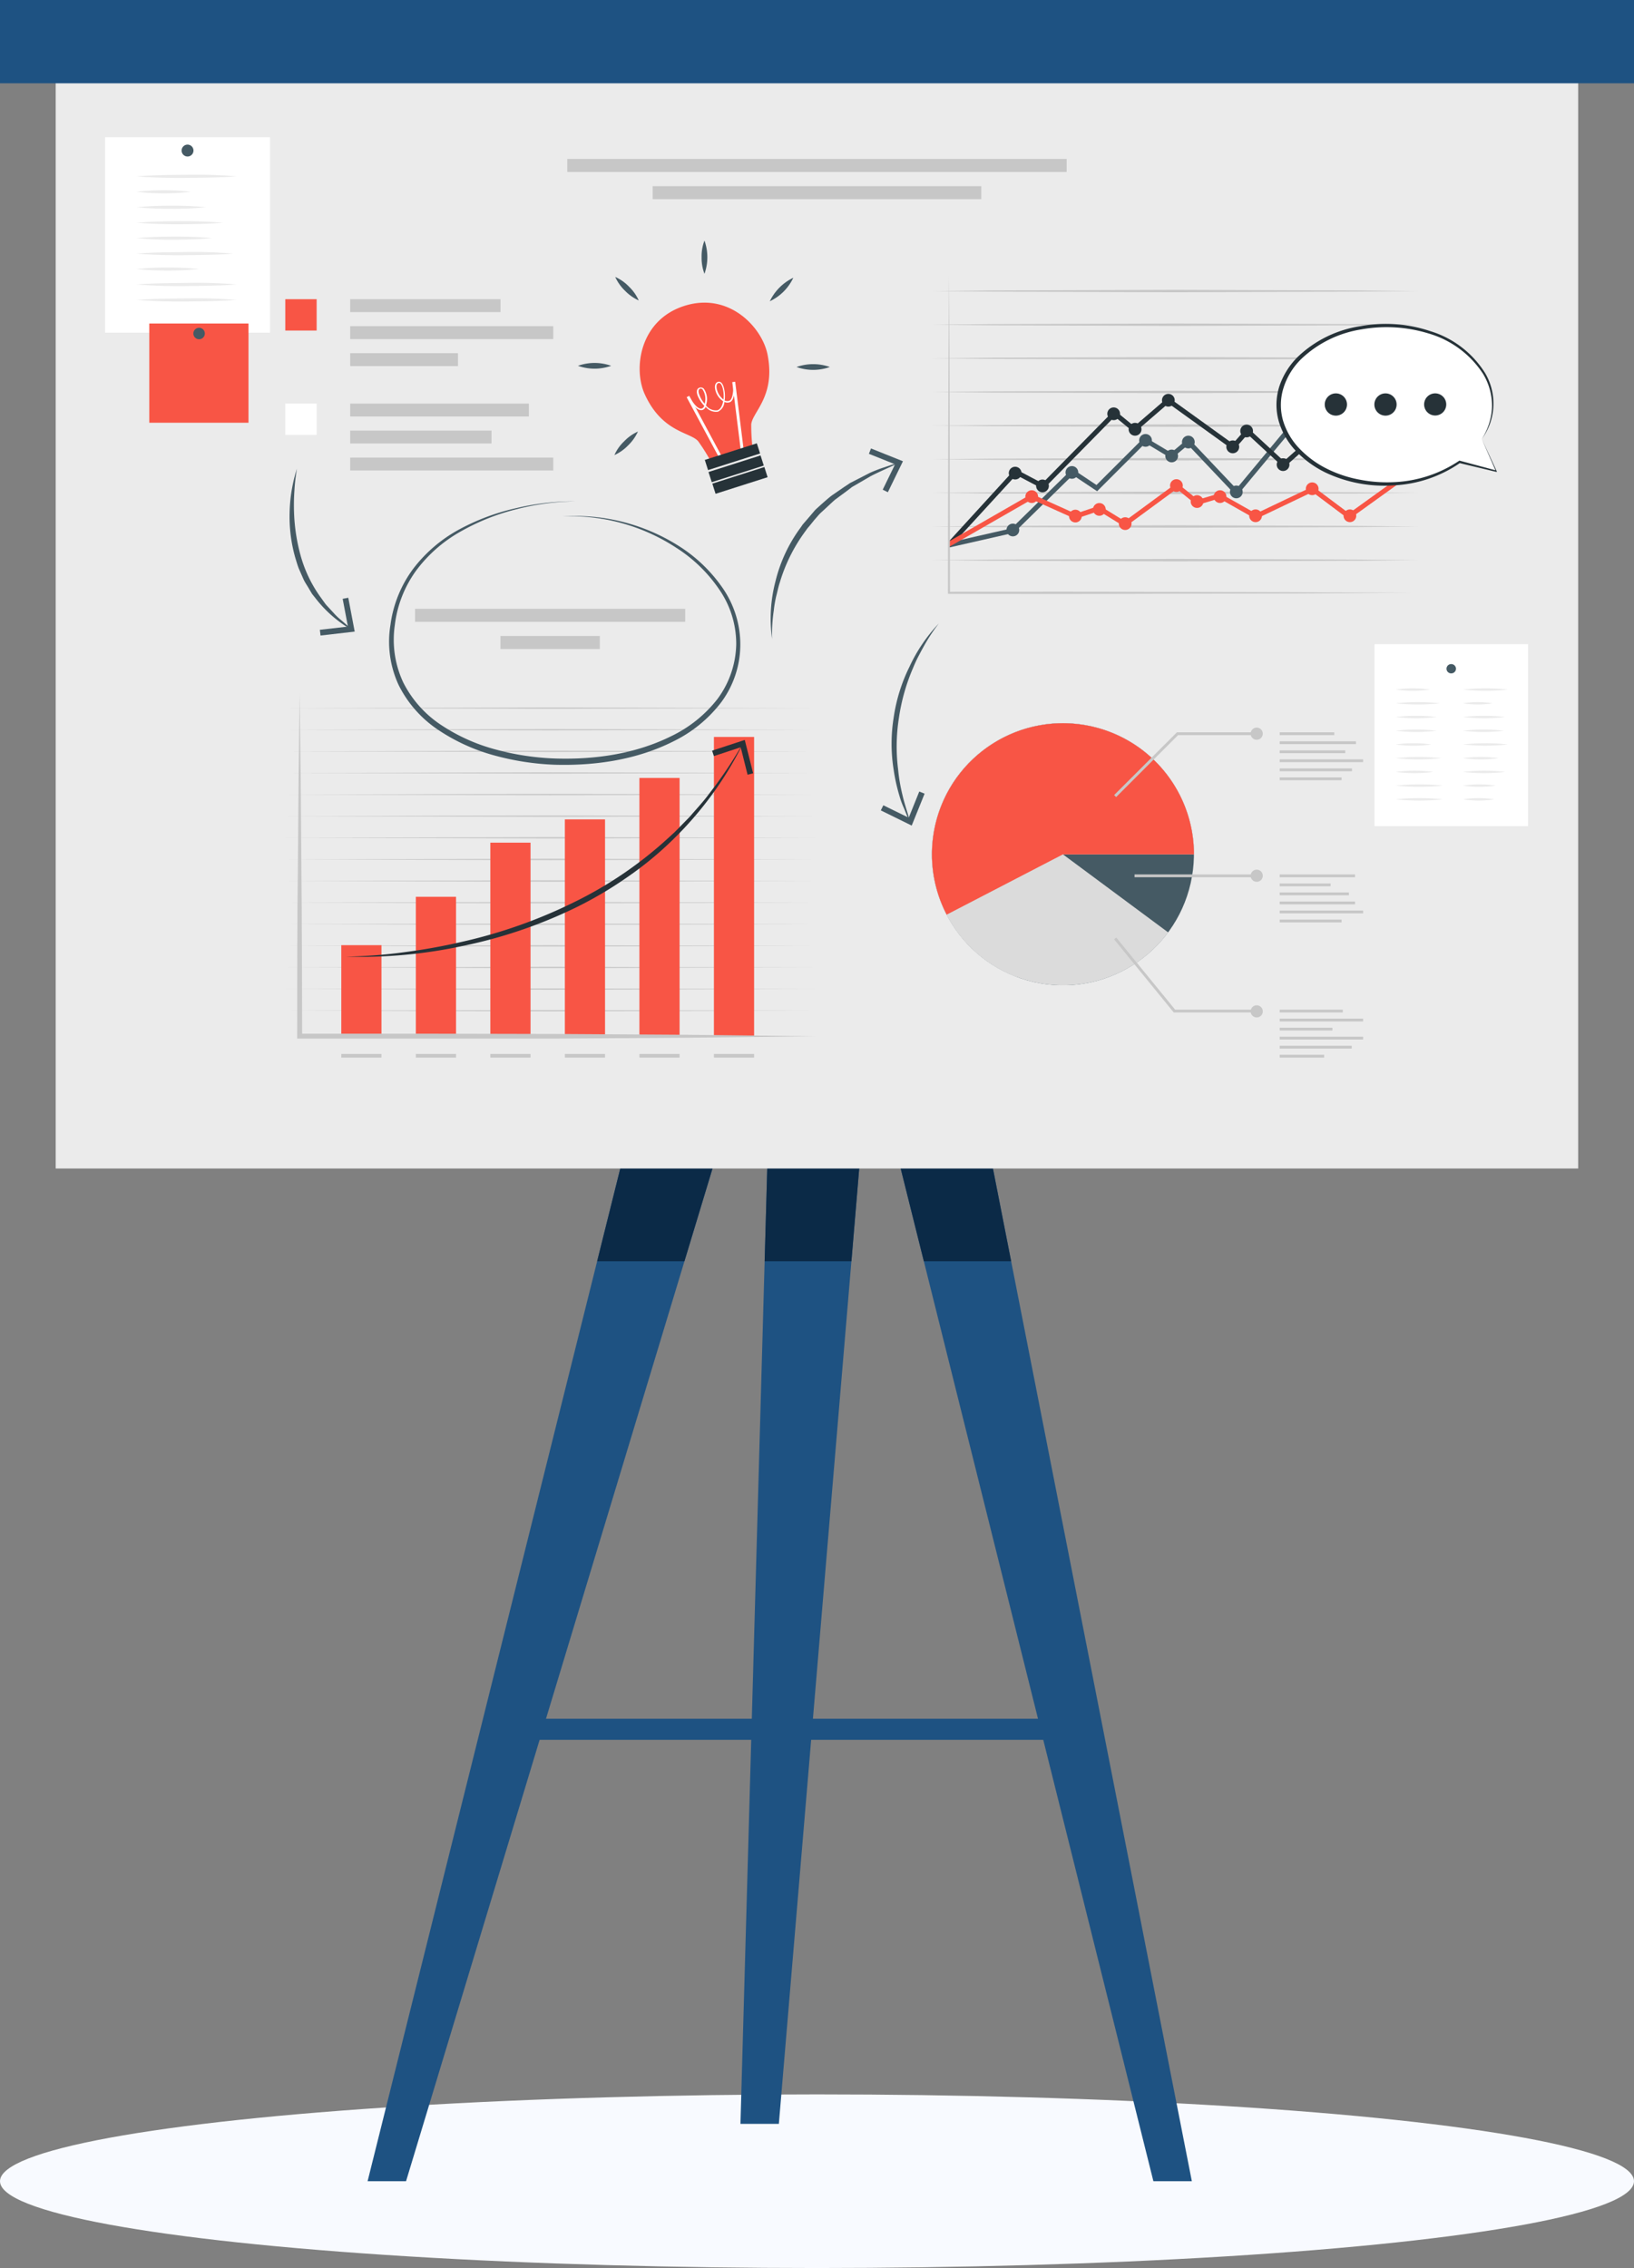 <svg xmlns="http://www.w3.org/2000/svg" width="394.113" height="546.877" viewBox="0 0 394.113 546.877">
  <rect x="0" y="0" width="394.113" height="546.877" fill="#808080" stroke="none"/>
  <g id="Strategise" transform="translate(-122.76 -55.24)">
    <g id="freepik--Shadow--inject-9" transform="translate(122.76 560.25)">
      <ellipse id="Ellipse_275" data-name="Ellipse 275" cx="197.056" cy="20.933" rx="197.056" ry="20.933" transform="translate(0)" fill="#f8faff"/>
    </g>
    <g id="freepik--Board--inject-9" transform="translate(122.76 55.24)">
      <path id="Path_4248" data-name="Path 4248" d="M180.865,507.714H171.59l64.969-260.3h23.1Z" transform="translate(-82.928 18.23)" fill="#1e5282"/>
      <path id="Path_4249" data-name="Path 4249" d="M244.346,247.42,232.693,285.9H211.64l9.593-38.456.014-.028Z" transform="translate(-67.616 18.234)" fill="#0b2a47"/>
      <path id="Path_4250" data-name="Path 4250" d="M245.912,493.891H236.65l6.912-246.481h23.085Z" transform="translate(-58.055 18.23)" fill="#1e5282"/>
      <path id="Path_4251" data-name="Path 4251" d="M265.033,247.42,261.8,285.9H240.87l1.078-38.456v-.028Z" transform="translate(-56.441 18.234)" fill="#0b2a47"/>
      <path id="Path_4252" data-name="Path 4252" d="M326.669,507.714h9.275L284.8,247.41H261.7Z" transform="translate(-48.477 18.23)" fill="#1e5282"/>
      <path id="Path_4253" data-name="Path 4253" d="M292.36,285.9H271.307L261.7,247.42h23.1l.014.028Z" transform="translate(-48.477 18.234)" fill="#0b2a47"/>
      <rect id="Rectangle_570" data-name="Rectangle 570" width="134.804" height="5.087" transform="translate(124.381 414.433)" fill="#1e5282"/>
      <rect id="Rectangle_571" data-name="Rectangle 571" width="367.213" height="270.962" transform="translate(13.436 10.796)" fill="#ebebeb"/>
      <rect id="Rectangle_572" data-name="Rectangle 572" width="394.113" height="20.085" transform="translate(0)" fill="#1e5282"/>
      <rect id="Rectangle_573" data-name="Rectangle 573" width="39.769" height="47.123" transform="translate(25.352 33.093)" fill="#fff"/>
      <path id="Path_4254" data-name="Path 4254" d="M142,81.9a1.431,1.431,0,1,1-1.431-1.431A1.431,1.431,0,0,1,142,81.9Z" transform="translate(-95.334 -45.596)" fill="#455a64"/>
      <path id="Path_4255" data-name="Path 4255" d="M131.27,86.107c4.009-.318,8.031-.332,12.054-.373a117.307,117.307,0,0,1,12.068.373c-4.023.3-8.045.332-12.068.373S135.279,86.425,131.27,86.107Z" transform="translate(-98.343 -43.587)" fill="#ebebeb"/>
      <path id="Path_4256" data-name="Path 4256" d="M131.27,88.8a57.7,57.7,0,0,1,13.1,0,57.7,57.7,0,0,1-13.1,0Z" transform="translate(-98.343 -42.551)" fill="#ebebeb"/>
      <path id="Path_4257" data-name="Path 4257" d="M131.27,91.494a83.785,83.785,0,0,1,8.377-.373,77.2,77.2,0,0,1,8.377.373,77.2,77.2,0,0,1-8.377.373,80.869,80.869,0,0,1-8.377-.373Z" transform="translate(-98.343 -41.523)" fill="#ebebeb"/>
      <path id="Path_4258" data-name="Path 4258" d="M131.27,94.194c3.483-.29,6.912-.359,10.478-.373s6.995.083,10.478.373c-3.483.29-6.981.359-10.478.373S134.753,94.484,131.27,94.194Z" transform="translate(-98.343 -40.491)" fill="#ebebeb"/>
      <path id="Path_4259" data-name="Path 4259" d="M131.27,96.884c3.027-.29,6.068-.359,9.1-.373s6.082.083,9.109.373c-3.027.29-6.068.359-9.109.373A86.863,86.863,0,0,1,131.27,96.884Z" transform="translate(-98.343 -39.462)" fill="#ebebeb"/>
      <path id="Path_4260" data-name="Path 4260" d="M131.27,99.587c3.884-.318,7.769-.332,11.653-.373a109.4,109.4,0,0,1,11.653.373c-3.884.3-7.769.332-11.653.373S135.154,99.891,131.27,99.587Z" transform="translate(-98.343 -38.433)" fill="#ebebeb"/>
      <path id="Path_4261" data-name="Path 4261" d="M131.27,102.273a76.031,76.031,0,0,1,15.053,0A76.03,76.03,0,0,1,131.27,102.273Z" transform="translate(-98.343 -37.401)" fill="#ebebeb"/>
      <path id="Path_4262" data-name="Path 4262" d="M131.27,104.968c4.009-.3,8.031-.318,12.054-.373a113.532,113.532,0,0,1,12.068.373c-4.023.318-8.045.332-12.068.387S135.279,105.286,131.27,104.968Z" transform="translate(-98.343 -36.378)" fill="#ebebeb"/>
      <path id="Path_4263" data-name="Path 4263" d="M131.27,107.667c4.009-.3,8.031-.332,12.054-.373a117.3,117.3,0,0,1,12.068.373c-4.023.3-8.045.332-12.068.373S135.279,107.971,131.27,107.667Z" transform="translate(-98.343 -35.344)" fill="#ebebeb"/>
      <rect id="Rectangle_574" data-name="Rectangle 574" width="37.032" height="43.875" transform="translate(331.535 155.331)" fill="#fff"/>
      <path id="Path_4264" data-name="Path 4264" d="M362.123,172.2a1.134,1.134,0,0,1-1.133,1.12,1.12,1.12,0,1,1,0-2.239,1.134,1.134,0,0,1,1.133,1.12Z" transform="translate(-10.945 -10.952)" fill="#455a64"/>
      <path id="Path_4265" data-name="Path 4265" d="M351,175.614a27.867,27.867,0,0,1,8.211,0A29.18,29.18,0,0,1,351,175.614Z" transform="translate(-14.337 -9.335)" fill="#ebebeb"/>
      <path id="Path_4266" data-name="Path 4266" d="M351,178a48.812,48.812,0,0,1,10.63,0A48.81,48.81,0,0,1,351,178Z" transform="translate(-14.337 -8.418)" fill="#ebebeb"/>
      <path id="Path_4267" data-name="Path 4267" d="M351,180.39a41.854,41.854,0,0,1,9.842,0,39.966,39.966,0,0,1-9.842,0Z" transform="translate(-14.337 -7.504)" fill="#ebebeb"/>
      <path id="Path_4268" data-name="Path 4268" d="M351,182.794a39.963,39.963,0,0,1,9.842,0,41.858,41.858,0,0,1-9.842,0Z" transform="translate(-14.336 -6.59)" fill="#ebebeb"/>
      <path id="Path_4269" data-name="Path 4269" d="M351,185.181a29.563,29.563,0,0,1,4.271-.29,28.012,28.012,0,0,1,4.285.29,26.384,26.384,0,0,1-4.285.29,26.107,26.107,0,0,1-4.271-.29Z" transform="translate(-14.337 -5.673)" fill="#ebebeb"/>
      <path id="Path_4270" data-name="Path 4270" d="M351,187.57a51.744,51.744,0,0,1,10.948,0A49.416,49.416,0,0,1,351,187.57Z" transform="translate(-14.337 -4.759)" fill="#ebebeb"/>
      <path id="Path_4271" data-name="Path 4271" d="M351,189.974a33.742,33.742,0,0,1,9.04,0A35.332,35.332,0,0,1,351,189.974Z" transform="translate(-14.337 -3.845)" fill="#ebebeb"/>
      <path id="Path_4272" data-name="Path 4272" d="M351,192.361a51.676,51.676,0,0,1,5.668-.29,48.8,48.8,0,0,1,5.668.29A55.473,55.473,0,0,1,351,192.361Z" transform="translate(-14.337 -2.928)" fill="#ebebeb"/>
      <path id="Path_4273" data-name="Path 4273" d="M351,194.75a55.473,55.473,0,0,1,11.335,0,52.956,52.956,0,0,1-11.335,0Z" transform="translate(-14.337 -2.014)" fill="#ebebeb"/>
      <path id="Path_4274" data-name="Path 4274" d="M362.74,175.614a47.815,47.815,0,0,1,10.768,0,50.085,50.085,0,0,1-10.768,0Z" transform="translate(-9.848 -9.335)" fill="#ebebeb"/>
      <path id="Path_4275" data-name="Path 4275" d="M362.74,178a21.717,21.717,0,0,1,7.078,0,21.714,21.714,0,0,1-7.078,0Z" transform="translate(-9.848 -8.418)" fill="#ebebeb"/>
      <path id="Path_4276" data-name="Path 4276" d="M362.74,180.39a44.355,44.355,0,0,1,10.132,0A42.357,42.357,0,0,1,362.74,180.39Z" transform="translate(-9.848 -7.504)" fill="#ebebeb"/>
      <path id="Path_4277" data-name="Path 4277" d="M362.74,182.794a40.09,40.09,0,0,1,9.856,0A41.983,41.983,0,0,1,362.74,182.794Z" transform="translate(-9.848 -6.59)" fill="#ebebeb"/>
      <path id="Path_4278" data-name="Path 4278" d="M362.74,185.181a46.882,46.882,0,0,1,5.377-.29,44.036,44.036,0,0,1,5.391.29,50.081,50.081,0,0,1-10.768,0Z" transform="translate(-9.848 -5.673)" fill="#ebebeb"/>
      <path id="Path_4279" data-name="Path 4279" d="M362.74,187.57a31.665,31.665,0,0,1,8.557,0,30.244,30.244,0,0,1-8.557,0Z" transform="translate(-9.848 -4.759)" fill="#ebebeb"/>
      <path id="Path_4280" data-name="Path 4280" d="M362.74,189.974a42.353,42.353,0,0,1,10.132,0A44.359,44.359,0,0,1,362.74,189.974Z" transform="translate(-9.848 -3.845)" fill="#ebebeb"/>
      <path id="Path_4281" data-name="Path 4281" d="M362.74,192.361a24.961,24.961,0,0,1,3.912-.29,23.5,23.5,0,0,1,3.926.29A26.6,26.6,0,0,1,362.74,192.361Z" transform="translate(-9.848 -2.928)" fill="#ebebeb"/>
      <path id="Path_4282" data-name="Path 4282" d="M362.74,194.75a24.494,24.494,0,0,1,7.52,0,23.389,23.389,0,0,1-7.52,0Z" transform="translate(-9.848 -2.014)" fill="#ebebeb"/>
      <rect id="Rectangle_575" data-name="Rectangle 575" width="23.928" height="23.928" transform="translate(36.009 78.004)" fill="#f85545"/>
      <path id="Path_4283" data-name="Path 4283" d="M143.955,113.8a1.382,1.382,0,1,1-1.382-1.382A1.382,1.382,0,0,1,143.955,113.8Z" transform="translate(-94.551 -33.379)" fill="#455a64"/>
      <path id="Path_4284" data-name="Path 4284" d="M157.23,178.8l63.891-.152L285,178.8l-63.877.166Z" transform="translate(-88.418 -8.058)" fill="#c7c7c7"/>
      <path id="Path_4285" data-name="Path 4285" d="M157.23,182.572l63.891-.152,63.877.152-63.877.166Z" transform="translate(-88.418 -6.617)" fill="#c7c7c7"/>
      <path id="Path_4286" data-name="Path 4286" d="M157.23,186.342l63.891-.152,63.877.152-63.877.166Z" transform="translate(-88.418 -5.176)" fill="#c7c7c7"/>
      <path id="Path_4287" data-name="Path 4287" d="M157.23,190.112l63.891-.152,63.877.152-63.877.166Z" transform="translate(-88.418 -3.734)" fill="#c7c7c7"/>
      <path id="Path_4288" data-name="Path 4288" d="M157.23,193.886l63.891-.166,63.877.166-63.877.166Z" transform="translate(-88.418 -2.297)" fill="#c7c7c7"/>
      <path id="Path_4289" data-name="Path 4289" d="M157.23,197.656l63.891-.166,63.877.166-63.877.166Z" transform="translate(-88.418 -0.855)" fill="#c7c7c7"/>
      <path id="Path_4290" data-name="Path 4290" d="M157.23,201.426l63.891-.166,63.877.166-63.877.166Z" transform="translate(-88.418 0.586)" fill="#c7c7c7"/>
      <path id="Path_4291" data-name="Path 4291" d="M157.23,205.2l63.891-.166L285,205.2l-63.877.166Z" transform="translate(-88.418 2.027)" fill="#c7c7c7"/>
      <path id="Path_4292" data-name="Path 4292" d="M157.23,208.966l63.891-.166,63.877.166-63.877.166Z" transform="translate(-88.418 3.469)" fill="#c7c7c7"/>
      <path id="Path_4293" data-name="Path 4293" d="M157.23,212.736l63.891-.166,63.877.166-63.877.166Z" transform="translate(-88.418 4.91)" fill="#c7c7c7"/>
      <path id="Path_4294" data-name="Path 4294" d="M157.23,216.506l63.891-.166,63.877.166-63.877.152Z" transform="translate(-88.418 6.351)" fill="#c7c7c7"/>
      <path id="Path_4295" data-name="Path 4295" d="M157.23,220.276l63.891-.166,63.877.166-63.877.152Z" transform="translate(-88.418 7.793)" fill="#c7c7c7"/>
      <path id="Path_4296" data-name="Path 4296" d="M157.23,224.046l63.891-.166,63.877.166-63.877.152Z" transform="translate(-88.418 9.234)" fill="#c7c7c7"/>
      <path id="Path_4297" data-name="Path 4297" d="M157.23,227.816l63.891-.166,63.877.166-63.877.152Z" transform="translate(-88.418 10.675)" fill="#c7c7c7"/>
      <path id="Path_4298" data-name="Path 4298" d="M157.23,231.572l63.891-.152,63.877.152-63.877.166Z" transform="translate(-88.418 12.117)" fill="#c7c7c7"/>
      <rect id="Rectangle_576" data-name="Rectangle 576" width="9.69" height="21.868" transform="translate(82.317 227.903)" fill="#f85545"/>
      <rect id="Rectangle_577" data-name="Rectangle 577" width="9.69" height="33.535" transform="translate(100.301 216.236)" fill="#f85545"/>
      <rect id="Rectangle_578" data-name="Rectangle 578" width="9.69" height="46.584" transform="translate(118.271 203.187)" fill="#f85545"/>
      <rect id="Rectangle_579" data-name="Rectangle 579" width="9.69" height="52.196" transform="translate(136.241 197.575)" fill="#f85545"/>
      <rect id="Rectangle_580" data-name="Rectangle 580" width="9.69" height="62.19" transform="translate(154.225 187.581)" fill="#f85545"/>
      <rect id="Rectangle_581" data-name="Rectangle 581" width="9.69" height="72.074" transform="translate(172.195 177.697)" fill="#f85545"/>
      <path id="Path_4299" data-name="Path 4299" d="M159.894,176.12l.263,20.666.166,20.735c.124,13.823.152,27.563.18,41.345l-.594-.594h31.075l31.075.069,31.074.194,31.075.359-31.075.359-31.074.194H159.3v-.594c0-13.823,0-27.563.18-41.345l.166-20.735Z" transform="translate(-87.627 -9.025)" fill="#c7c7c7"/>
      <rect id="Rectangle_582" data-name="Rectangle 582" width="9.69" height="0.871" transform="translate(82.317 254.139)" fill="#c7c7c7"/>
      <rect id="Rectangle_583" data-name="Rectangle 583" width="9.69" height="0.871" transform="translate(100.301 254.139)" fill="#c7c7c7"/>
      <rect id="Rectangle_584" data-name="Rectangle 584" width="9.69" height="0.871" transform="translate(118.271 254.139)" fill="#c7c7c7"/>
      <rect id="Rectangle_585" data-name="Rectangle 585" width="9.69" height="0.871" transform="translate(136.241 254.139)" fill="#c7c7c7"/>
      <rect id="Rectangle_586" data-name="Rectangle 586" width="9.69" height="0.871" transform="translate(154.225 254.139)" fill="#c7c7c7"/>
      <rect id="Rectangle_587" data-name="Rectangle 587" width="9.69" height="0.871" transform="translate(172.195 254.139)" fill="#c7c7c7"/>
      <path id="Path_4300" data-name="Path 4300" d="M167.79,236.2a118.114,118.114,0,0,0,14.155-1.078,140.4,140.4,0,0,0,13.948-2.516,120.664,120.664,0,0,0,26.623-9.372,95.644,95.644,0,0,0,23.264-15.841l1.3-1.189,1.244-1.258,2.474-2.53c1.521-1.8,3.165-3.5,4.548-5.4a99.4,99.4,0,0,0,7.935-11.75h.083a84.886,84.886,0,0,1-16.837,22.877,82.854,82.854,0,0,1-11.058,9.04,94.117,94.117,0,0,1-12.33,7.243,115.234,115.234,0,0,1-27,9.165A116.945,116.945,0,0,1,167.79,236.2Z" transform="translate(-84.381 -5.531)" fill="#263238"/>
      <path id="Path_4301" data-name="Path 4301" d="M241.6,192.355l-1.341.346-1.659-6.621-6.469,2.129-.428-1.313,7.879-2.585Z" transform="translate(-59.947 -5.894)" fill="#263238"/>
      <path id="Path_4302" data-name="Path 4302" d="M220.487,142.691a59.315,59.315,0,0,0-14.39,1.894,53.092,53.092,0,0,0-13.436,5.35,34.3,34.3,0,0,0-10.754,9.4,28.006,28.006,0,0,0-5.184,13.2,24.273,24.273,0,0,0,2.032,13.823,26.693,26.693,0,0,0,9.427,10.45,44.384,44.384,0,0,0,13.077,5.778,62.492,62.492,0,0,0,14.21,2.115c9.579.3,19.352-1.12,27.992-5.419a31.241,31.241,0,0,0,11.059-8.9,22.823,22.823,0,0,0,4.548-13.229,23.058,23.058,0,0,0-4.161-13.3,35.65,35.65,0,0,0-10.284-9.953,46.348,46.348,0,0,0-27.536-7.561A46.625,46.625,0,0,1,245,153.321a36.424,36.424,0,0,1,10.63,10.036,23.928,23.928,0,0,1,4.423,13.948A23.416,23.416,0,0,1,255.4,191.21a32.375,32.375,0,0,1-11.4,9.317c-8.833,4.465-18.841,5.944-28.6,5.681A63.805,63.805,0,0,1,200.872,204a46,46,0,0,1-13.422-6.027,28.021,28.021,0,0,1-9.8-10.976,24.882,24.882,0,0,1-1.977-14.528,29.028,29.028,0,0,1,5.529-13.574,34.753,34.753,0,0,1,11.128-9.469A53.261,53.261,0,0,1,206,144.336,60.02,60.02,0,0,1,220.487,142.691Z" transform="translate(-81.495 -21.807)" fill="#455a64"/>
      <rect id="Rectangle_588" data-name="Rectangle 588" width="120.455" height="3.138" transform="translate(136.822 38.332)" fill="#c7c7c7"/>
      <rect id="Rectangle_589" data-name="Rectangle 589" width="79.262" height="3.138" transform="translate(157.418 44.884)" fill="#c7c7c7"/>
      <rect id="Rectangle_590" data-name="Rectangle 590" width="65.162" height="3.138" transform="translate(100.107 146.802)" fill="#c7c7c7"/>
      <rect id="Rectangle_591" data-name="Rectangle 591" width="23.969" height="3.138" transform="translate(120.704 153.354)" fill="#c7c7c7"/>
      <path id="Path_4303" data-name="Path 4303" d="M270.06,153.03l14.666-.138,14.653-.055,29.333-.1,29.319.1,14.666.055,14.666.138-14.666.138-14.666.055-29.319.1-29.333-.1-14.653-.055Z" transform="translate(-45.281 -17.964)" fill="#c7c7c7"/>
      <path id="Path_4304" data-name="Path 4304" d="M270.06,147.16l14.666-.138,14.653-.055,29.333-.1,29.319.1,14.666.055,14.666.138-14.666.152-14.666.041-29.319.1-29.333-.1-14.653-.041Z" transform="translate(-45.281 -20.208)" fill="#c7c7c7"/>
      <path id="Path_4305" data-name="Path 4305" d="M270.06,141.3l14.666-.152,14.653-.055,29.333-.1,29.319.1,14.666.055,14.666.152-14.666.138-14.666.041-29.319.111-29.333-.111-14.653-.041Z" transform="translate(-45.281 -22.452)" fill="#c7c7c7"/>
      <path id="Path_4306" data-name="Path 4306" d="M270.06,135.43l14.666-.138,14.653-.055,29.333-.1,29.319.1,14.666.041,14.666.152-14.666.138-14.666.055-29.319.1-29.333-.1-14.653-.055Z" transform="translate(-45.281 -24.693)" fill="#c7c7c7"/>
      <path id="Path_4307" data-name="Path 4307" d="M270.06,129.56l14.666-.138,14.653-.055,29.333-.1,29.319.1,14.666.055,14.666.138L372.7,129.7l-14.666.055-29.319.1-29.333-.1-14.653-.055Z" transform="translate(-45.281 -26.937)" fill="#c7c7c7"/>
      <path id="Path_4308" data-name="Path 4308" d="M270.06,123.69l14.666-.138,14.653-.055,29.333-.1,29.319.1,14.666.055,14.666.138-14.666.152-14.666.041-29.319.1-29.333-.1-14.653-.041Z" transform="translate(-45.281 -29.181)" fill="#c7c7c7"/>
      <path id="Path_4309" data-name="Path 4309" d="M270.06,117.82l14.666-.138,14.653-.055,29.333-.1,29.319.1,14.666.055,14.666.138-14.666.152-14.666.055-29.319.083-29.333-.1-14.653-.041Z" transform="translate(-45.281 -31.425)" fill="#c7c7c7"/>
      <path id="Path_4310" data-name="Path 4310" d="M270.06,111.96l14.666-.152,14.653-.041,29.333-.1,29.319.1,14.666.041,14.666.152L372.7,112.1l-14.666.055-29.319.1-29.333-.1-14.653-.055Z" transform="translate(-45.281 -33.666)" fill="#c7c7c7"/>
      <path id="Path_4311" data-name="Path 4311" d="M270.06,106.09l14.666-.138,14.653-.055,29.333-.1,29.319.1,14.666.055,14.666.138-14.666.138-14.666.055-29.319.1-29.333-.1-14.653-.055Z" transform="translate(-45.281 -35.91)" fill="#c7c7c7"/>
      <path id="Path_4312" data-name="Path 4312" d="M273.239,159.682l-.249-1.134,15.15-3.456,14.639-14.348,5.847,3.9,11.625-11.6,6.386,3.829,4.175-3.5,11.556,12.192,15.205-18.288,12.69,13.505,14.514-6.635.484,1.051L369.987,142.2l-12.358-13.146-15.206,18.274L330.716,134.98l-3.967,3.318-6.317-3.788-11.653,11.639-5.861-3.912-14.183,13.92Z" transform="translate(-44.161 -27.698)" fill="#455a64"/>
      <path id="Path_4313" data-name="Path 4313" d="M286.139,148.114a1.534,1.534,0,1,1-1.534-1.534,1.534,1.534,0,0,1,1.534,1.534Z" transform="translate(-40.307 -20.319)" fill="#455a64"/>
      <circle id="Ellipse_276" data-name="Ellipse 276" cx="1.534" cy="1.534" r="1.534" transform="translate(257.001 112.382)" fill="#455a64"/>
      <path id="Path_4314" data-name="Path 4314" d="M309.289,132.5a1.534,1.534,0,1,1-.444-1.094A1.534,1.534,0,0,1,309.289,132.5Z" transform="translate(-31.457 -26.295)" fill="#455a64"/>
      <path id="Path_4315" data-name="Path 4315" d="M313.849,135.2a1.534,1.534,0,1,1-1.534-1.534A1.534,1.534,0,0,1,313.849,135.2Z" transform="translate(-29.713 -25.255)" fill="#455a64"/>
      <path id="Path_4316" data-name="Path 4316" d="M316.759,132.774a1.534,1.534,0,1,1-1.534-1.534A1.534,1.534,0,0,1,316.759,132.774Z" transform="translate(-28.601 -26.184)" fill="#455a64"/>
      <path id="Path_4317" data-name="Path 4317" d="M336.059,128.344a1.534,1.534,0,1,1-1.534-1.534A1.534,1.534,0,0,1,336.059,128.344Z" transform="translate(-21.222 -27.878)" fill="#455a64"/>
      <circle id="Ellipse_277" data-name="Ellipse 277" cx="1.534" cy="1.534" r="1.534" transform="translate(324.651 112.037)" fill="#455a64"/>
      <path id="Path_4318" data-name="Path 4318" d="M356,133.2a1.534,1.534,0,1,1-1.534-1.534A1.534,1.534,0,0,1,356,133.2Z" transform="translate(-13.599 -26.019)" fill="#455a64"/>
      <path id="Path_4319" data-name="Path 4319" d="M325.129,141.474a1.534,1.534,0,1,1-1.534-1.534A1.534,1.534,0,0,1,325.129,141.474Z" transform="translate(-25.401 -22.858)" fill="#455a64"/>
      <path id="Path_4320" data-name="Path 4320" d="M273.239,160.737l-.249-1.4,16.021-17.528,6.566,3.47,17.362-17.652,4.8,3.94,8.183-7.05,15.593,11.224,3.47-3.953,8.847,8.156,12.952-11.5,8.349,7.147,9.745-2.626.3,1.12-10.34,2.792-8.045-6.884-12.98,11.529-8.736-8.059-3.387,3.857-15.717-11.307-8.211,7.077-4.741-3.884-17.224,17.5-6.538-3.428Z" transform="translate(-44.161 -28.753)" fill="#263238"/>
      <path id="Path_4321" data-name="Path 4321" d="M286.539,138.194A1.534,1.534,0,1,1,285,136.66,1.534,1.534,0,0,1,286.539,138.194Z" transform="translate(-40.154 -24.112)" fill="#263238"/>
      <path id="Path_4322" data-name="Path 4322" d="M291.309,140.424a1.534,1.534,0,1,1-1.534-1.534,1.534,1.534,0,0,1,1.534,1.534Z" transform="translate(-38.331 -23.259)" fill="#263238"/>
      <path id="Path_4323" data-name="Path 4323" d="M303.729,127.844a1.534,1.534,0,1,1-1.534-1.534A1.534,1.534,0,0,1,303.729,127.844Z" transform="translate(-33.582 -28.069)" fill="#263238"/>
      <path id="Path_4324" data-name="Path 4324" d="M307.476,130.562a1.548,1.548,0,1,1-.448-1.1A1.548,1.548,0,0,1,307.476,130.562Z" transform="translate(-32.16 -27.04)" fill="#263238"/>
      <path id="Path_4325" data-name="Path 4325" d="M313.269,125.484a1.534,1.534,0,1,1-1.534-1.534A1.534,1.534,0,0,1,313.269,125.484Z" transform="translate(-29.935 -28.971)" fill="#263238"/>
      <path id="Path_4326" data-name="Path 4326" d="M324.526,133.6a1.548,1.548,0,1,1-1.548-1.534,1.548,1.548,0,0,1,1.548,1.534Z" transform="translate(-25.642 -25.867)" fill="#263238"/>
      <path id="Path_4327" data-name="Path 4327" d="M326.929,130.844a1.534,1.534,0,1,1-1.534-1.534,1.534,1.534,0,0,1,1.534,1.534Z" transform="translate(-24.713 -26.922)" fill="#263238"/>
      <path id="Path_4328" data-name="Path 4328" d="M333.289,136.714a1.534,1.534,0,1,1-1.534-1.534,1.534,1.534,0,0,1,1.534,1.534Z" transform="translate(-22.281 -24.678)" fill="#263238"/>
      <path id="Path_4329" data-name="Path 4329" d="M342.849,128.624a1.534,1.534,0,1,1-1.534-1.534,1.535,1.535,0,0,1,1.534,1.534Z" transform="translate(-18.626 -27.77)" fill="#263238"/>
      <path id="Path_4330" data-name="Path 4330" d="M348.789,133.424a1.534,1.534,0,1,1-1.534-1.534A1.534,1.534,0,0,1,348.789,133.424Z" transform="translate(-16.355 -25.935)" fill="#263238"/>
      <circle id="Ellipse_278" data-name="Ellipse 278" cx="1.534" cy="1.534" r="1.534" transform="translate(339.331 103.121)" fill="#263238"/>
      <path id="Path_4331" data-name="Path 4331" d="M273.1,155.879l-.111-1.272,19.988-11.487,10.589,4.769,5.806-1.949,6.068,3.746,12.579-9.248,5.059,4.092,5.308-1.59,8.709,4.921L360.85,141.3l8.681,6.5,15.15-10.893.691.94-15.855,11.4-8.805-6.594-13.671,6.525-8.792-4.976-5.419,1.631-4.838-3.926-12.5,9.179-6.262-3.857-5.723,1.921-10.478-4.714Z" transform="translate(-44.161 -24.02)" fill="#f85545"/>
      <path id="Path_4332" data-name="Path 4332" d="M289.429,142.294a1.534,1.534,0,1,1-1.534-1.534,1.534,1.534,0,0,1,1.534,1.534Z" transform="translate(-39.049 -22.544)" fill="#f85545"/>
      <path id="Path_4333" data-name="Path 4333" d="M297.049,145.7a1.534,1.534,0,1,1-.444-1.094A1.534,1.534,0,0,1,297.049,145.7Z" transform="translate(-36.136 -21.248)" fill="#f85545"/>
      <path id="Path_4334" data-name="Path 4334" d="M301.229,144.524a1.534,1.534,0,1,1-1.534-1.534A1.534,1.534,0,0,1,301.229,144.524Z" transform="translate(-34.538 -21.692)" fill="#f85545"/>
      <path id="Path_4335" data-name="Path 4335" d="M305.739,147a1.534,1.534,0,1,1-1.534-1.534A1.534,1.534,0,0,1,305.739,147Z" transform="translate(-32.814 -20.743)" fill="#f85545"/>
      <path id="Path_4336" data-name="Path 4336" d="M318.279,143.154a1.534,1.534,0,1,1-1.534-1.534A1.534,1.534,0,0,1,318.279,143.154Z" transform="translate(-28.02 -22.215)" fill="#f85545"/>
      <path id="Path_4337" data-name="Path 4337" d="M328.489,145.634a1.534,1.534,0,1,1-1.534-1.534A1.534,1.534,0,0,1,328.489,145.634Z" transform="translate(-24.116 -21.267)" fill="#f85545"/>
      <circle id="Ellipse_279" data-name="Ellipse 279" cx="1.534" cy="1.534" r="1.534" transform="translate(324.057 122.833)" fill="#f85545"/>
      <path id="Path_4338" data-name="Path 4338" d="M314.679,140.364a1.534,1.534,0,1,1-1.534-1.534A1.534,1.534,0,0,1,314.679,140.364Z" transform="translate(-29.396 -23.282)" fill="#f85545"/>
      <path id="Path_4339" data-name="Path 4339" d="M322.289,142.294a1.534,1.534,0,1,1-1.534-1.534A1.534,1.534,0,0,1,322.289,142.294Z" transform="translate(-26.487 -22.544)" fill="#f85545"/>
      <path id="Path_4340" data-name="Path 4340" d="M338.376,140.938a1.535,1.535,0,1,1-.445-1.094,1.548,1.548,0,0,1,.445,1.094Z" transform="translate(-20.347 -23.068)" fill="#f85545"/>
      <path id="Path_4341" data-name="Path 4341" d="M356,137.664a1.534,1.534,0,1,1-1.534-1.534A1.534,1.534,0,0,1,356,137.664Z" transform="translate(-13.599 -24.314)" fill="#fe7264"/>
      <path id="Path_4342" data-name="Path 4342" d="M273.1,103.26l.125,19.145.055,19.131.069,38.29-.249-.249,27.923-.028,27.909.069,27.909.055,27.923.152-27.923.152-27.909.055-27.909.069-27.923-.028h-.249v-.249l.069-38.29.069-19.131Z" transform="translate(-44.215 -36.881)" fill="#c7c7c7"/>
      <circle id="Ellipse_280" data-name="Ellipse 280" cx="31.6" cy="31.6" r="31.6" transform="translate(218.552 229.798) rotate(-77.21)" fill="#455a64"/>
      <path id="Path_4343" data-name="Path 4343" d="M301.669,213.015l-11.28,29.512a31.6,31.6,0,1,1,42.852-29.512Z" transform="translate(-45.29 -7.008)" fill="#dbdbdb"/>
      <path id="Path_4344" data-name="Path 4344" d="M301.653,213.009l25.379,18.813a31.586,31.586,0,1,1,6.22-18.813Z" transform="translate(-45.275 -7.002)" fill="#dbdbdb"/>
      <path id="Path_4345" data-name="Path 4345" d="M301.66,213.014l-28.047,14.542a31.6,31.6,0,1,1,59.647-14.542Z" transform="translate(-45.281 -7.007)" fill="#f85545"/>
      <path id="Path_4346" data-name="Path 4346" d="M302.334,198.6l-.484-.484L317,182.98h19.242v.677H317.277Z" transform="translate(-33.127 -6.403)" fill="#c7c7c7"/>
      <rect id="Rectangle_592" data-name="Rectangle 592" width="29.471" height="0.677" transform="translate(273.644 210.845)" fill="#c7c7c7"/>
      <path id="Path_4347" data-name="Path 4347" d="M336.246,236.847H316.23l-.1-.124L301.84,219.208l.525-.428,14.2,17.389h19.684Z" transform="translate(-33.131 7.284)" fill="#c7c7c7"/>
      <path id="Path_4348" data-name="Path 4348" d="M328.6,183.625a1.465,1.465,0,1,1-1.465-1.465A1.465,1.465,0,0,1,328.6,183.625Z" transform="translate(-24.021 -6.716)" fill="#c7c7c7"/>
      <path id="Path_4349" data-name="Path 4349" d="M328.6,208.405a1.465,1.465,0,1,1-1.465-1.465A1.465,1.465,0,0,1,328.6,208.405Z" transform="translate(-24.021 2.758)" fill="#c7c7c7"/>
      <path id="Path_4350" data-name="Path 4350" d="M328.6,231.982a1.465,1.465,0,1,1-1.465-1.382A1.465,1.465,0,0,1,328.6,231.982Z" transform="translate(-24.02 11.803)" fill="#c7c7c7"/>
      <rect id="Rectangle_593" data-name="Rectangle 593" width="13.16" height="0.677" transform="translate(308.658 176.577)" fill="#c7c7c7"/>
      <rect id="Rectangle_594" data-name="Rectangle 594" width="18.385" height="0.677" transform="translate(308.658 178.748)" fill="#c7c7c7"/>
      <rect id="Rectangle_595" data-name="Rectangle 595" width="15.814" height="0.677" transform="translate(308.658 180.932)" fill="#c7c7c7"/>
      <rect id="Rectangle_596" data-name="Rectangle 596" width="20.113" height="0.677" transform="translate(308.658 183.102)" fill="#c7c7c7"/>
      <rect id="Rectangle_597" data-name="Rectangle 597" width="17.431" height="0.677" transform="translate(308.658 185.286)" fill="#c7c7c7"/>
      <rect id="Rectangle_598" data-name="Rectangle 598" width="14.929" height="0.677" transform="translate(308.658 187.456)" fill="#c7c7c7"/>
      <rect id="Rectangle_599" data-name="Rectangle 599" width="18.164" height="0.677" transform="translate(308.658 210.845)" fill="#c7c7c7"/>
      <rect id="Rectangle_600" data-name="Rectangle 600" width="12.275" height="0.677" transform="translate(308.658 213.029)" fill="#c7c7c7"/>
      <rect id="Rectangle_601" data-name="Rectangle 601" width="16.685" height="0.677" transform="translate(308.658 215.199)" fill="#c7c7c7"/>
      <rect id="Rectangle_602" data-name="Rectangle 602" width="18.164" height="0.677" transform="translate(308.658 217.383)" fill="#c7c7c7"/>
      <rect id="Rectangle_603" data-name="Rectangle 603" width="20.113" height="0.677" transform="translate(308.658 219.554)" fill="#c7c7c7"/>
      <rect id="Rectangle_604" data-name="Rectangle 604" width="14.929" height="0.677" transform="translate(308.658 221.738)" fill="#c7c7c7"/>
      <rect id="Rectangle_605" data-name="Rectangle 605" width="15.219" height="0.677" transform="translate(308.658 243.454)" fill="#c7c7c7"/>
      <rect id="Rectangle_606" data-name="Rectangle 606" width="20.113" height="0.677" transform="translate(308.658 245.624)" fill="#c7c7c7"/>
      <rect id="Rectangle_607" data-name="Rectangle 607" width="12.717" height="0.677" transform="translate(308.658 247.808)" fill="#c7c7c7"/>
      <rect id="Rectangle_608" data-name="Rectangle 608" width="20.113" height="0.677" transform="translate(308.658 249.978)" fill="#c7c7c7"/>
      <rect id="Rectangle_609" data-name="Rectangle 609" width="17.376" height="0.677" transform="translate(308.658 252.162)" fill="#c7c7c7"/>
      <rect id="Rectangle_610" data-name="Rectangle 610" width="10.713" height="0.677" transform="translate(308.658 254.333)" fill="#c7c7c7"/>
      <rect id="Rectangle_611" data-name="Rectangle 611" width="36.258" height="3.11" transform="translate(84.46 72.143)" fill="#c7c7c7"/>
      <rect id="Rectangle_612" data-name="Rectangle 612" width="48.989" height="3.11" transform="translate(84.46 78.654)" fill="#c7c7c7"/>
      <rect id="Rectangle_613" data-name="Rectangle 613" width="26.001" height="3.11" transform="translate(84.46 85.165)" fill="#c7c7c7"/>
      <rect id="Rectangle_614" data-name="Rectangle 614" width="7.561" height="7.561" transform="translate(68.812 72.143)" fill="#f85545"/>
      <rect id="Rectangle_615" data-name="Rectangle 615" width="43.101" height="3.11" transform="translate(84.46 97.315)" fill="#c7c7c7"/>
      <rect id="Rectangle_616" data-name="Rectangle 616" width="34.088" height="3.11" transform="translate(84.46 103.826)" fill="#c7c7c7"/>
      <rect id="Rectangle_617" data-name="Rectangle 617" width="48.989" height="3.11" transform="translate(84.46 110.337)" fill="#c7c7c7"/>
      <rect id="Rectangle_618" data-name="Rectangle 618" width="7.561" height="7.561" transform="translate(68.812 97.315)" fill="#fff"/>
      <path id="Path_4351" data-name="Path 4351" d="M242.266,178.492a35.6,35.6,0,0,1,.843-14.072,36.121,36.121,0,0,1,6.041-12.856l.511-.746.581-.664,1.189-1.382,1.175-1.382c.415-.429.885-.8,1.313-1.216.9-.788,1.769-1.59,2.765-2.35l2.931-2.018,1.479-.982,1.59-.816,3.152-1.617a34.044,34.044,0,0,1,3.3-1.286l3.3-1.106v.166c-2.129,1.009-4.271,1.935-6.345,2.986l-3.013,1.756-1.507.871-1.382,1.051-2.765,2.046c-.871.76-1.7,1.576-2.557,2.35-.415.4-.857.76-1.258,1.189l-1.134,1.3-1.12,1.382-.567.664-.5.7a39.908,39.908,0,0,0-6.151,12.316c-.373,1.106-.581,2.239-.885,3.359a28.848,28.848,0,0,0-.581,3.442,39.354,39.354,0,0,0-.415,6.912Z" transform="translate(-56.04 -24.364)" fill="#455a64"/>
      <path id="Path_4352" data-name="Path 4352" d="M263.635,144.017l-1.244-.608,2.986-6.124-6.317-2.53.511-1.286,7.7,3.083Z" transform="translate(-49.487 -25.331)" fill="#455a64"/>
      <path id="Path_4353" data-name="Path 4353" d="M274.411,164a42.283,42.283,0,0,0-3.47,5.225c-.511.912-1.009,1.839-1.493,2.765s-.9,1.88-1.3,2.848a47.5,47.5,0,0,0-3.359,11.929,44.238,44.238,0,0,0-.194,12.441,42.37,42.37,0,0,0,1.051,6.151c.456,2.032,1.161,4.009,1.728,6.041l-.18.069-1.189-2.931a20.273,20.273,0,0,1-1.092-2.986,43.243,43.243,0,0,1-1.382-6.193,39.824,39.824,0,0,1,0-12.745,40.609,40.609,0,0,1,3.788-12.151A38.538,38.538,0,0,1,274.411,164Z" transform="translate(-47.973 -13.659)" fill="#455a64"/>
      <path id="Path_4354" data-name="Path 4354" d="M261.14,197.858l.608-1.23,6.124,3,2.543-6.317,1.286.511-3.11,7.7Z" transform="translate(-48.692 -2.453)" fill="#455a64"/>
      <path id="Path_4355" data-name="Path 4355" d="M159.753,137a46.718,46.718,0,0,0-.608,5.336,49.149,49.149,0,0,0-.083,5.336,44.236,44.236,0,0,0,1.631,10.45,31.572,31.572,0,0,0,4.506,9.5c.511.7.981,1.382,1.548,2.143l1.8,1.949a15.113,15.113,0,0,0,1.921,1.838l2.032,1.769-.124.18a29.858,29.858,0,0,1-8.1-7.216l-.857-1.078-.705-1.175c-.442-.8-1-1.548-1.382-2.391l-1.106-2.516c-.346-.857-.581-1.742-.857-2.613a35.943,35.943,0,0,1-1.382-10.824A37.158,37.158,0,0,1,159.753,137Z" transform="translate(-88.135 -23.982)" fill="#455a64"/>
      <path id="Path_4356" data-name="Path 4356" d="M163.426,168.619l-.166-1.382,6.773-.774-1.272-6.7,1.355-.249,1.548,8.156Z" transform="translate(-86.113 -15.376)" fill="#455a64"/>
      <path id="Path_4357" data-name="Path 4357" d="M249.912,120.595c1.977,10.1-3.718,13.823-3.94,16.823a47.486,47.486,0,0,0,.29,5.391l-10.174,3.249a47.361,47.361,0,0,0-2.889-4.575c-1.866-2.267-8.709-2.06-12.939-11.432-2.765-6.165-1.2-17.79,9.566-21.232S248.613,113.96,249.912,120.595Z" transform="translate(-64.778 -35.057)" fill="#f85545"/>
      <rect id="Rectangle_619" data-name="Rectangle 619" width="0.705" height="17.279" transform="matrix(0.881, -0.473, 0.473, 0.881, 165.619, 95.777)" fill="#fff"/>
      <rect id="Rectangle_620" data-name="Rectangle 620" width="0.705" height="17.279" transform="translate(176.621 92.136) rotate(-7.11)" fill="#fff"/>
      <path id="Path_4358" data-name="Path 4358" d="M234.649,129.049h0a3.221,3.221,0,0,1-2.972-1.161,1.285,1.285,0,0,1-.719.733h0c-1.562.5-3.179-2.474-3.248-2.613l.3-.166c.429.8,1.769,2.765,2.765,2.447h0a1.078,1.078,0,0,0,.567-.664A7.505,7.505,0,0,1,229.673,125c-.276-.9-.1-1.534.5-1.728h0a1.05,1.05,0,0,1,1.037.221,4.382,4.382,0,0,1,.636,3.677,2.439,2.439,0,0,1-.1.373,3.041,3.041,0,0,0,2.765,1.175h0c.746-.235,1.175-1.12,1.382-2.184a4.506,4.506,0,0,1-1.811-2.433c-.359-1.147-.152-2,.553-2.239h0c.581-.18,1.092.276,1.382,1.258a7.852,7.852,0,0,1,.235,3.235,1.521,1.521,0,0,0,1.106.069h0c.9-.29,1.009-2.765.981-3.677h.346c0,.373.1,3.608-1.23,4.036h0a1.866,1.866,0,0,1-1.258-.069A2.765,2.765,0,0,1,234.649,129.049Zm.124-6.912c-.608.194-.553,1.092-.318,1.8a4.3,4.3,0,0,0,1.521,2.184,7.574,7.574,0,0,0-.249-2.944c-.111-.359-.442-1.2-.954-1.037Zm-4.423,1.382c-.511.166-.429.788-.263,1.286a6.606,6.606,0,0,0,1.382,2.364v-.152a4.147,4.147,0,0,0-.553-3.345.636.636,0,0,0-.677-.152Z" transform="translate(-61.472 -29.784)" fill="#fff"/>
      <rect id="Rectangle_621" data-name="Rectangle 621" width="13.173" height="2.571" transform="translate(169.996 110.899) rotate(-17.69)" fill="#263238"/>
      <rect id="Rectangle_622" data-name="Rectangle 622" width="13.173" height="2.571" transform="translate(170.889 113.815) rotate(-17.68)" fill="#263238"/>
      <rect id="Rectangle_623" data-name="Rectangle 623" width="13.173" height="2.571" transform="translate(171.811 116.618) rotate(-17.69)" fill="#263238"/>
      <path id="Path_4359" data-name="Path 4359" d="M230.562,105.214a10.7,10.7,0,0,1-.691-4.009,10.409,10.409,0,0,1,.691-3.995A11.929,11.929,0,0,1,230.562,105.214Z" transform="translate(-60.647 -39.194)" fill="#455a64"/>
      <path id="Path_4360" data-name="Path 4360" d="M220.467,109.218a11.059,11.059,0,0,1-3.318-2.35,10.921,10.921,0,0,1-2.35-3.318,10.52,10.52,0,0,1,3.331,2.35A10.644,10.644,0,0,1,220.467,109.218Z" transform="translate(-66.408 -36.77)" fill="#455a64"/>
      <path id="Path_4361" data-name="Path 4361" d="M216.3,119.241a11.929,11.929,0,0,1-8,0A11.929,11.929,0,0,1,216.3,119.241Z" transform="translate(-68.893 -31.035)" fill="#455a64"/>
      <path id="Path_4362" data-name="Path 4362" d="M220.327,130.52a10.919,10.919,0,0,1-2.35,3.318,10.685,10.685,0,0,1-3.318,2.35,10.313,10.313,0,0,1,2.35-3.318,10.464,10.464,0,0,1,3.318-2.35Z" transform="translate(-66.462 -26.459)" fill="#455a64"/>
      <path id="Path_4363" data-name="Path 4363" d="M246.44,119.451a11.971,11.971,0,0,1,8.017,0,11.971,11.971,0,0,1-8.017,0Z" transform="translate(-54.312 -30.955)" fill="#455a64"/>
      <path id="Path_4364" data-name="Path 4364" d="M241.77,109.358a12.081,12.081,0,0,1,5.668-5.668,11.764,11.764,0,0,1-5.668,5.667Z" transform="translate(-56.097 -36.717)" fill="#455a64"/>
    </g>
    <g id="freepik--speech-bubble--inject-9" transform="translate(430.634 133.332)">
      <path id="Path_4519" data-name="Path 4519" d="M379.576,139.39a15.013,15.013,0,0,0,2.585-8.294c0-10.533-11.584-19.076-25.849-19.076S330.49,120.563,330.49,131.1s11.556,19.09,25.822,19.09a31.061,31.061,0,0,0,17.832-5.28l8.9,2.253Z" transform="translate(-330.052 -111.624)" fill="#fff"/>
      <path id="Path_4520" data-name="Path 4520" d="M379.7,139.5a15.123,15.123,0,0,0,2.461-7.865,14.806,14.806,0,0,0-2.184-7.893,23.5,23.5,0,0,0-13.049-9.676,34.558,34.558,0,0,0-16.256-1,27.052,27.052,0,0,0-14.542,7.16,16.7,16.7,0,0,0-4.244,6.912,13.713,13.713,0,0,0-.111,7.962,16.671,16.671,0,0,0,4.147,6.912,24,24,0,0,0,6.649,4.769,29.8,29.8,0,0,0,7.824,2.543,34.321,34.321,0,0,0,8.294.567,30.494,30.494,0,0,0,15.482-5.1l.083-.069h.111l8.874,2.378-.138.166Zm0,0,3.566,7.7.1.207h-.235l-8.888-2.129h.194a30.687,30.687,0,0,1-15.814,5.391,33.176,33.176,0,0,1-16.519-3.041,24.883,24.883,0,0,1-6.912-4.907,17.82,17.82,0,0,1-4.41-7.312,14.626,14.626,0,0,1,.069-8.543,18.04,18.04,0,0,1,4.534-7.243,27.909,27.909,0,0,1,15.095-7.34,33.728,33.728,0,0,1,16.781,1.2,23.721,23.721,0,0,1,13.215,10.077A14.414,14.414,0,0,1,379.7,139.5Z" transform="translate(-330.173 -111.733)" fill="#263238"/>
      <path id="Path_4521" data-name="Path 4521" d="M343.964,126.542a2.682,2.682,0,1,1-2.682-2.682,2.682,2.682,0,0,1,2.682,2.682Z" transform="translate(-326.952 -107.097)" fill="#263238"/>
      <path id="Path_4522" data-name="Path 4522" d="M352.623,126.542a2.682,2.682,0,1,1-2.682-2.682A2.682,2.682,0,0,1,352.623,126.542Z" transform="translate(-323.641 -107.097)" fill="#263238"/>
      <path id="Path_4523" data-name="Path 4523" d="M361.284,126.542a2.668,2.668,0,1,1-.777-1.9A2.682,2.682,0,0,1,361.284,126.542Z" transform="translate(-320.33 -107.097)" fill="#263238"/>
    </g>
  </g>
</svg>
